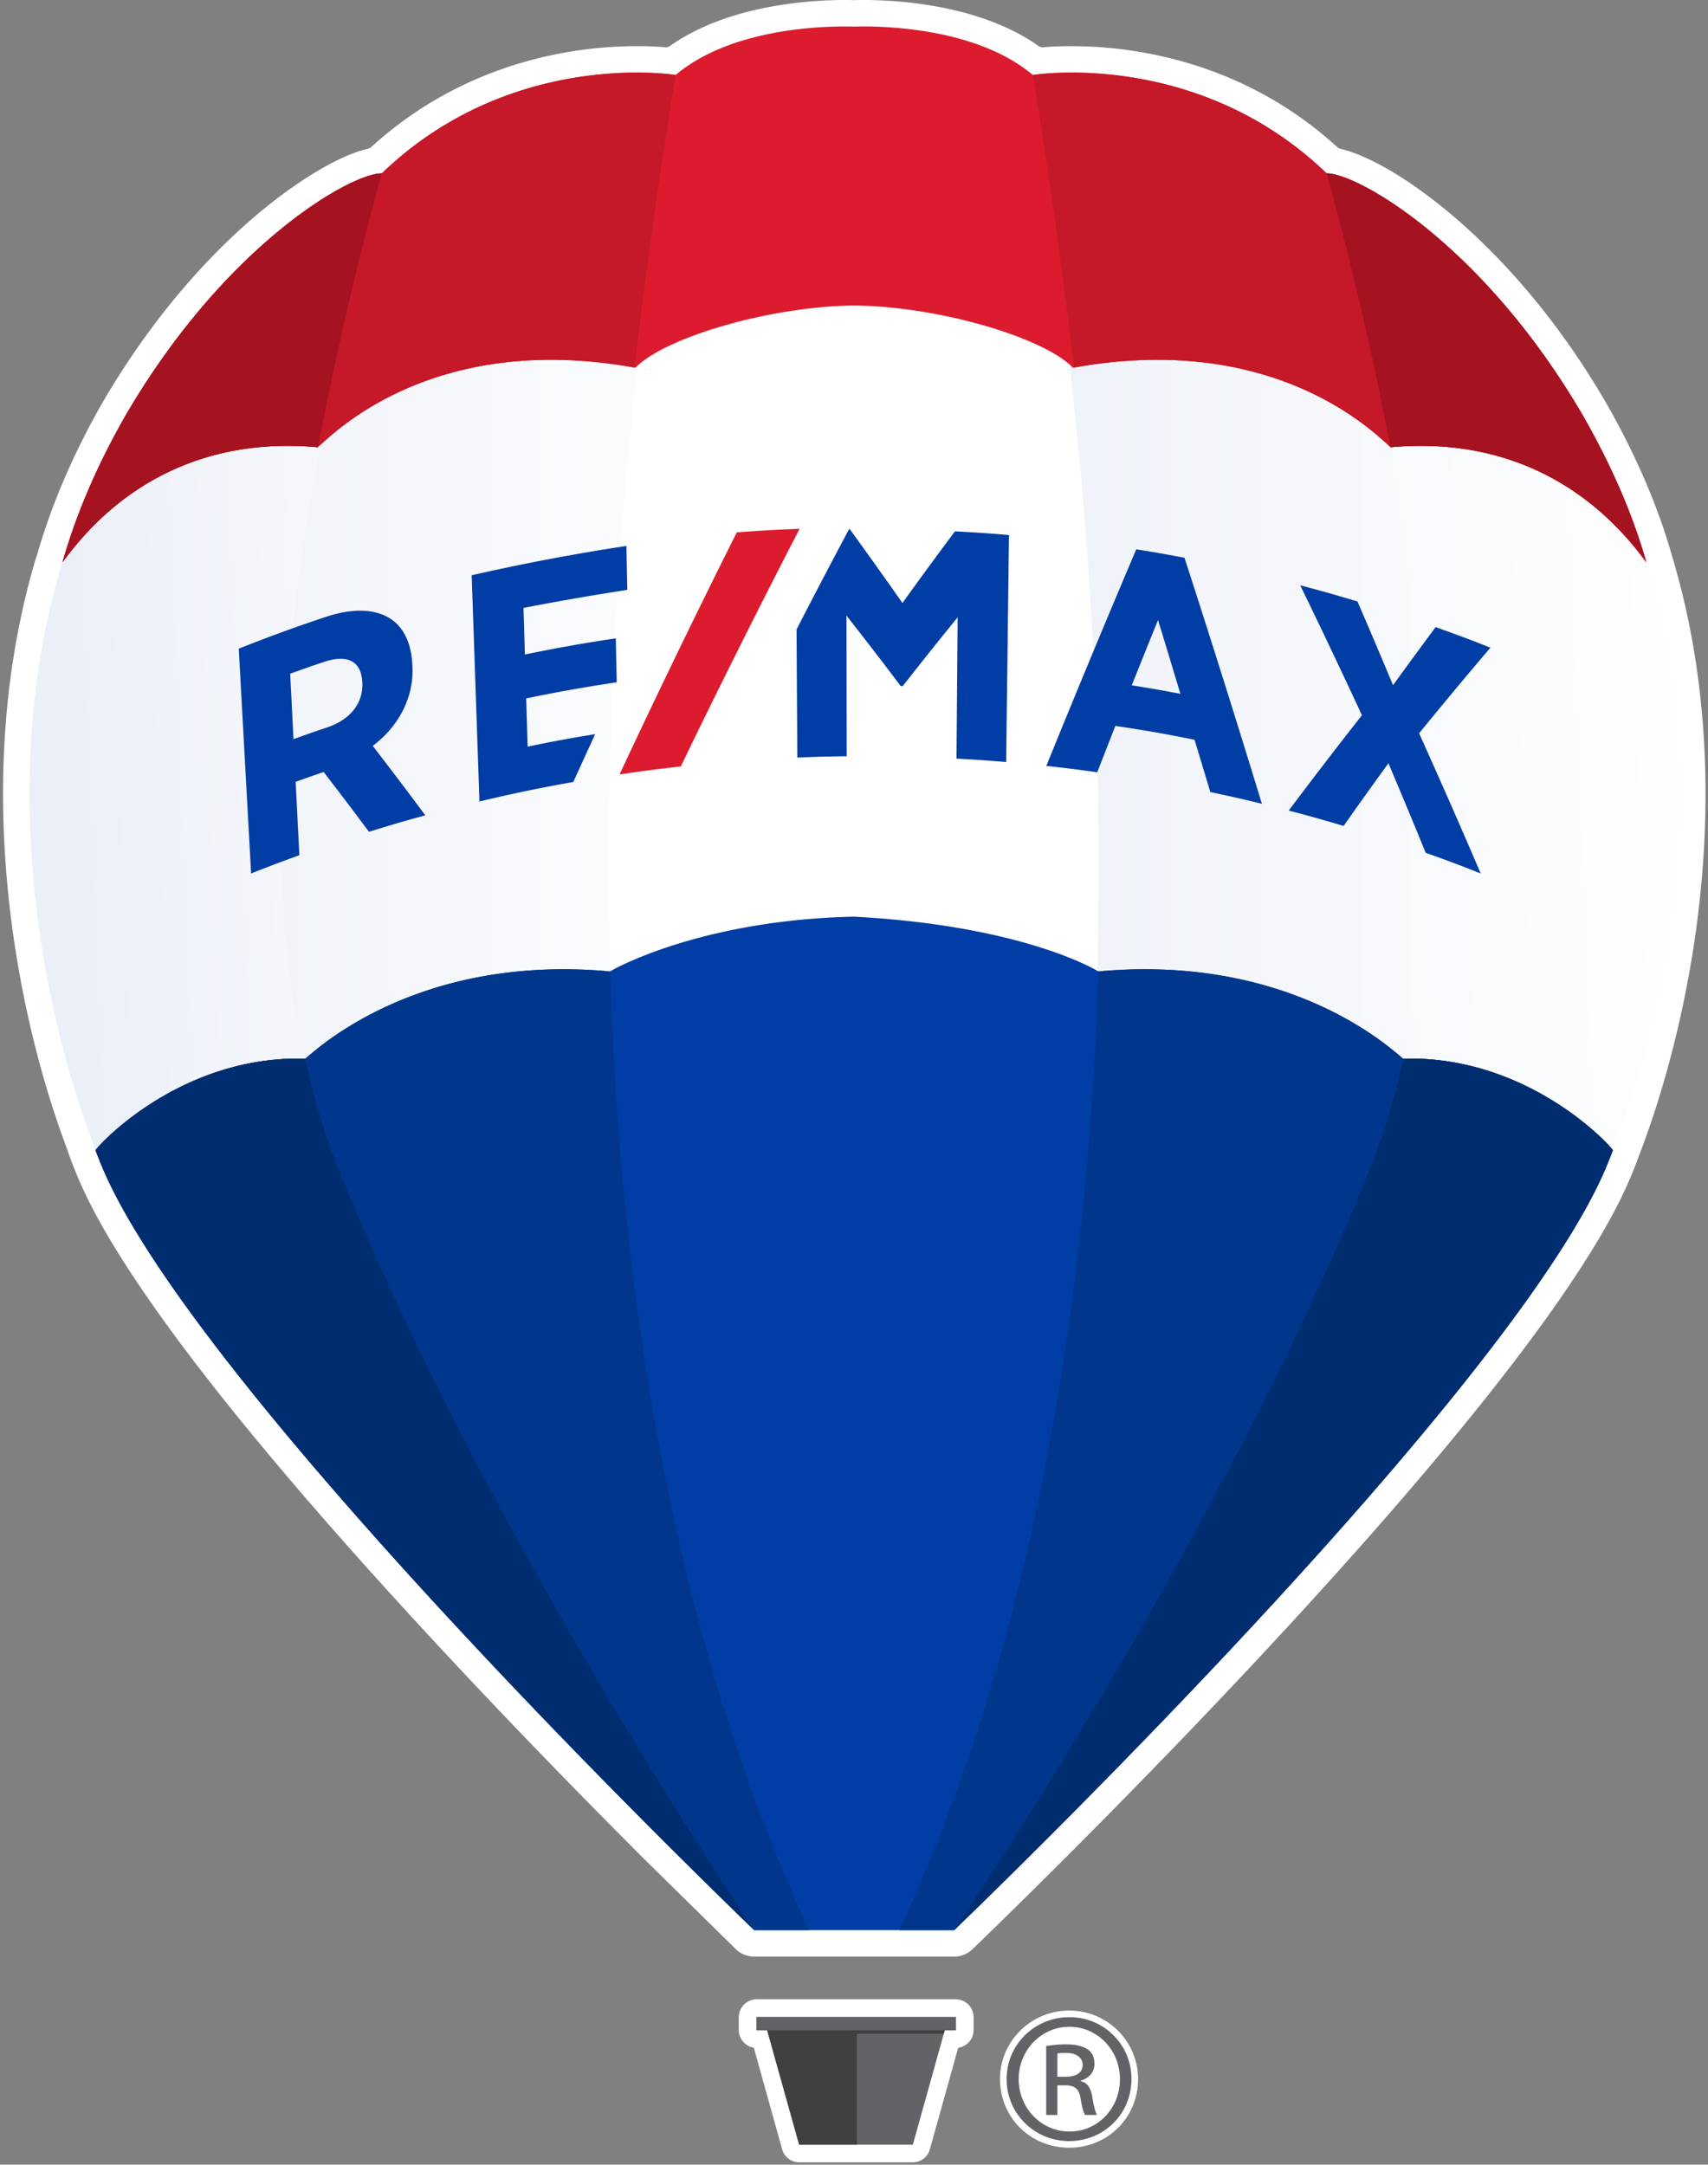 <svg xmlns="http://www.w3.org/2000/svg" width="558" height="707" viewBox="0 0 558 707">
  <rect x="0" y="0" width="558" height="707" fill="#808080" stroke="none"/>
  <path fill="#fff" fill-rule="evenodd" d="M312.19 652.962a5.9 5.9 0 0 1 5.889 5.672l.004.221v4.129a5.902 5.902 0 0 1-4.818 5.795l-.23.038-9.256 33.186a5.76 5.76 0 0 1-5.307 4.207l-.241.005h-37.15a5.76 5.76 0 0 1-5.478-3.981l-.07-.231-9.262-33.205a5.906 5.906 0 0 1-4.913-5.572l-.005-.242v-4.129a5.9 5.9 0 0 1 5.672-5.889l.221-.004h64.944Zm37.111 3.696c12.45 0 22.509 10.028 22.509 22.354 0 12.582-9.887 22.437-22.509 22.437-12.673 0-22.601-9.855-22.601-22.437 0-12.326 10.139-22.354 22.601-22.354ZM278.251.022l.762.019h.123l.762-.019 1.231-.017L282.533 0l1.043.008 1.519.026.811.02 1.28.044.894.037 1.396.07 1.462.088 1.008.07 1.034.078 1.059.09 1.082.099 1.105.11 1.126.122c.189.02.379.043.57.065l1.155.14 1.174.152.593.082 1.199.172c.403.06.807.122 1.214.187l1.229.2c11.321 1.912 24.281 5.717 34.83 13.185a2.16 2.16 0 0 0 1.248.397l.088-.002.088-.005c2.948-.242 6.09-.364 9.341-.364.379 0 .764.002 1.157.005l1.197.017 1.238.029c.209.005.421.012.633.019l1.296.049c.438.019.882.04 1.332.064l1.369.079c20.102 1.266 51.253 7.76 78.624 32.748.27.247.6.421.956.506 4.846 1.152 10.683 3.763 17.024 7.55l1.158.7 1.169.728c.196.123.392.248.588.373l1.184.764c.396.26.793.523 1.192.79l1.2.813c.201.138.402.276.603.416l1.211.849a161.605 161.605 0 0 1 8.628 6.573l1.034.85.837.697.851.717.865.74.88.76 1.346 1.182.913.815.927.837.939.86.95.881.48.45.968.915.979.938.99.961 1 .984.504.5 1.014 1.02 1.024 1.041.516.53 1.036 1.077.522.547 1.049 1.112 1.057 1.136 1.064 1.16 1.071 1.185 1.077 1.208 1.084 1.233.544.625 1.092 1.27a237.312 237.312 0 0 1 5.527 6.719l1.116 1.419 1.119 1.445c.374.485.747.976 1.122 1.47l1.123 1.496a249.342 249.342 0 0 1 3.94 5.441l1.127 1.613.564.817 1.126 1.653c3.19 4.722 6.37 9.765 9.499 15.142 9.376 16.408 16.465 32.69 21.073 48.402l.638 2.196.245.754c.232.788.451 1.588.669 2.388l.482 1.74a127.44 127.44 0 0 1 1.071 4.018l.486 1.938c.256 1.018.511 2.033.75 3.05l.208.908.36 1.625c.233 1.035.465 2.071.687 3.107l.341 1.626.806 4.144.28 1.502.253 1.416.055.335c2.286 13.165 3.62 26.853 3.969 40.695l.044 2.044.03 1.829c.005.3.008.598.011.893l.014 1.741c.157 35.435-5.821 66.672-11.903 89.193l-.58 2.119-.579 2.065c-.385 1.358-.77 2.68-1.151 3.965l-.571 1.899-.565 1.842-.559 1.784-.551 1.725-.273.84-.538 1.636-.528 1.574-.516 1.513-.504 1.45-.489 1.386-.475 1.322-.459 1.257-.441 1.191-.423 1.123-.403 1.056-.412 1.129-.852 2.259-.595 1.492-.501 1.237-.205.501-1.049 2.481-.699 1.555-.427.937-.212.458-.817 1.706-.607 1.243-.689 1.369-.355.693-.392.756a207.553 207.553 0 0 1-5.48 9.819l-.661 1.109-.456.758-.932 1.531-.959 1.551-.489.782-.997 1.581c-.337.53-.678 1.063-1.024 1.6l-1.049 1.619c-.354.543-.713 1.09-1.076 1.639l-1.101 1.659-1.127 1.678-1.153 1.698-.587.856-1.192 1.727-1.217 1.746-1.244 1.766-1.269 1.785-1.295 1.804-.657.909-1.333 1.833-1.359 1.852-1.384 1.871-.702.942-1.423 1.9-1.448 1.918-1.473 1.937-.747.976-1.511 1.966-1.537 1.984-1.563 2.003-1.587 2.022-.803 1.018-1.626 2.05-1.651 2.068-1.675 2.087-1.701 2.106-1.726 2.124-1.751 2.142-1.776 2.161-1.802 2.179-2.748 3.303-2.804 3.344-1.901 2.252-1.926 2.27-1.95 2.288-1.975 2.307-2 2.324-3.045 3.52-2.062 2.369-2.086 2.386-3.175 3.614-3.394 3.838-2.026 2.28-2.161 2.422-4.152 4.627-2.719 3.014-1.507 1.664-2.712 2.984-3.555 3.894-2.02 2.2-.171.19-3.047 3.311-2.599 2.812-2.849 3.069-2.052 2.206-6.309 6.741-8.585 9.09-4.113 4.321-4.071 4.257-4.024 4.19-2.985 3.095-2.955 3.054-3.889 4.006-3.826 3.925-2.827 2.89-4.624 4.709-3.615 3.666-4.406 4.45-4.273 4.297-4.132 4.138-5.53 5.512-4.489 4.451-4.24 4.186-5.862 5.757-6.288 6.134-3.919 3.799a8.588 8.588 0 0 1-6.006 2.43h-65.319c-2.25 0-4.381-.86-5.999-2.423l-29.497-29.011a2824.548 2824.548 0 0 1-31.935-32.407l-4.373-4.519-3.923-4.076-3.941-4.112-3.96-4.146-3.963-4.172-3.967-4.197-3.993-4.244-3.961-4.231-3.973-4.265-3.976-4.294-3.918-4.252-8.2-8.983-6.764-7.494a1875.415 1875.415 0 0 1-3.101-3.466l-3.052-3.431a713.402 713.402 0 0 1-1.508-1.702l-2.981-3.378c-1.478-1.68-2.938-3.347-4.38-5.001l-2.86-3.289a1317.003 1317.003 0 0 1-9.627-11.236l-2.642-3.13-2.593-3.094c-32.54-38.971-53.388-69.351-62.153-90.611l-1.276-3.148-.578-1.511-.206-.552-.233-.657-.395-1.069a8.95 8.95 0 0 1-.179-.543l-.076-.275a1.882 1.882 0 0 0-.072-.228c-9.772-25.699-16.726-55.958-19.58-85.201-3.76-38.498-.743-74.752 8.968-107.755l.051-.167.587-1.748c4.674-16.293 11.815-32.904 21.224-49.372a263.217 263.217 0 0 1 14.024-21.626l1.127-1.549a248.9 248.9 0 0 1 2.811-3.761l1.121-1.459a244.742 244.742 0 0 1 2.791-3.536l1.111-1.37c.37-.453.738-.901 1.107-1.346l1.102-1.32c.183-.218.366-.435.55-.65l1.094-1.283 1.09-1.258 1.084-1.234 1.078-1.21.537-.595 1.068-1.173 1.061-1.149 1.053-1.125 1.046-1.101.52-.542 1.033-1.066 1.024-1.042 1.015-1.02.504-.5 1-.985.496-.483.985-.95.974-.928.963-.904.95-.882.94-.86 1.385-1.248 1.356-1.198.887-.772.872-.75.859-.728.844-.707.828-.686a170.3 170.3 0 0 1 2.967-2.385l1.185-.922c.197-.153.394-.304.591-.454l1.182-.894 1.178-.874c.196-.145.392-.288.588-.43l1.172-.844 1.167-.824c.194-.136.388-.27.582-.404l1.158-.792 1.151-.77a117.726 117.726 0 0 1 6.722-4.144l1.083-.607c5.202-2.874 9.958-4.87 13.893-5.77.363-.083.698-.258.973-.509 27.048-24.661 57.774-31.28 77.877-32.651l1.385-.087 1.349-.071.661-.03 1.295-.05 1.256-.034c.206-.005.41-.01.613-.013l1.196-.017a116.795 116.795 0 0 1 9.506.283l.99.076a2.16 2.16 0 0 0 1.425-.39c9.495-6.722 20.942-10.475 31.389-12.552l1.249-.241c.622-.117 1.24-.228 1.853-.333l1.22-.203 1.206-.19 1.191-.174 1.176-.162 1.159-.149 1.141-.136 1.121-.124 1.101-.114.543-.052 1.068-.097 1.045-.087 1.522-.112 1.464-.092 1.401-.074 1.334-.057 1.265-.042.802-.021.769-.015 1.43-.016L276.316 0l.703.004 1.232.017Z" clip-rule="evenodd"/>
  <path fill="#626366" fill-rule="evenodd" d="M312.19 658.721c.074 0 .134.061.134.134v4.129c0 .073-.06.133-.134.133h-3.544l-10.415 37.337h-37.15l-10.443-37.337h-3.392a.134.134 0 0 1-.133-.133v-4.129c0-.073.06-.134.133-.134h64.944Zm37.198.097c11.29 0 20.262 8.981 20.262 20.194 0 11.386-8.972 20.276-20.349 20.276-11.281 0-20.44-8.89-20.44-20.276 0-11.097 8.971-20.008 20.092-20.191l.435-.003Zm0 3.145h-.087c-9.082 0-16.496 7.642-16.496 17.049 0 9.594 7.414 17.144 16.583 17.144 9.174.07 16.5-7.55 16.5-17.062 0-9.489-7.326-17.131-16.5-17.131Zm-1.106 5.735c3.487 0 5.782.727 7.158 1.706 1.38.987 2.111 2.501 2.111 4.653 0 2.971-2.006 4.772-4.498 5.485v.183c2.03.361 3.393 2.139 3.85 5.471l.054.332.107.624.106.574.106.527.104.482.103.44.101.399.099.361.096.326.094.294.092.262.088.235.085.209.082.186.078.165.076.151h-3.853c-.307-.399-.615-1.225-.906-2.395l-.125-.523-.122-.562-.119-.603-.117-.639-.114-.676-.056-.352c-.553-2.87-2.007-3.944-4.95-3.944h-2.568v9.694h-3.653v-22.524l1.073-.153.725-.096.748-.087a36.26 36.26 0 0 1 3.945-.205Zm-.183 2.785c-.646 0-1.184.029-1.645.068l-.638.065-.372.045v7.624h2.655c3.035 0 5.599-1.079 5.599-3.849 0-1.984-1.467-3.953-5.599-3.953Z" clip-rule="evenodd"/>
  <path fill="#404041" fill-rule="evenodd" d="m308.646 663.118-.307 1.098h-28.367v36.239h-18.89l-10.444-37.337h58.008Z" clip-rule="evenodd"/>
  <path fill="url(#a)" fill-rule="evenodd" d="m294.879 629.548 17.069-.062.398-.001a2645.046 2645.046 0 0 0 35.645-35.431c33.428-33.628 76.77-79.193 112.784-122.45 30.186-36.075 54.875-69.965 64.223-93.473.813-2.043.818-1.98 1.622-4.169-.012-.016-.038-.043-.052-.061 16.725-43.396 31.597-117.896 10.813-188.527l-.887 1.015-.014-3.685s-58.652-114.3-197.605-137.46c12.482 71.269 55.652 367.336-43.996 584.304" clip-rule="evenodd"/>
  <path fill="url(#b)" fill-rule="evenodd" d="m21.309 182.704-.013 3.685-.888-1.015C-.376 256.005 14.495 330.505 31.22 373.901c-.013.018-.038.045-.05.061.803 2.189.808 2.126 1.621 4.169 9.348 23.508 34.037 57.398 64.223 93.473 36.013 43.257 79.355 88.822 112.783 122.45a2673.444 2673.444 0 0 0 33.358 33.196l2.304 2.235.381.001 17.069.062c-99.646-216.968-56.478-513.035-43.995-584.304-138.953 23.16-197.605 137.46-197.605 137.46" clip-rule="evenodd"/>
  <path fill="url(#c)" fill-rule="evenodd" d="M448.101 381.876c-43.399 108.225-116.226 220.608-131.684 243.968 32.002-31.134 82.012-81.561 125.538-131.018a1314.811 1314.811 0 0 0 19.82-23.222c28.765-34.376 52.527-66.761 62.791-90.076.242-.571.494-1.149.719-1.709.348-.865.548-1.351.727-1.793-.131.29-.203.419.142-.519-.012-.017.436-.85 1.414-3.606 16.725-43.396 31.597-117.896 10.813-188.527l-.901-2.67s-30.332-59.093-99.018-100.915c14.297 51.679 49.396 200.944 9.639 300.087" clip-rule="evenodd"/>
  <path fill="url(#d)" fill-rule="evenodd" d="m20.726 182.704-.902 2.67c-20.783 70.631-5.912 145.131 10.812 188.527-.012.018-.038.045-.049.061.802 2.189.808 2.126 1.621 4.169 9.348 23.508 34.037 57.398 64.223 93.473 9.623 11.559 19.772 23.281 30.113 34.897 41.012 45.715 85.91 90.892 115.394 119.566-15.127-22.842-88.29-135.607-131.833-244.191-39.757-99.143-4.658-248.408 9.638-300.087-68.687 41.822-99.017 100.915-99.017 100.915" clip-rule="evenodd"/>
  <path fill="#003DA5" fill-rule="evenodd" d="M279.062 299.387c27.419 1.471 47.163 5.789 60.206 9.85l1.448.459 1.391.455c.454.151.899.302 1.334.451l1.278.446c.625.222 1.229.441 1.813.657l1.138.429 1.084.42 1.028.41.974.399.467.196.892.381.839.369.786.354.732.339.679.322.627.306.842.424.726.379.611.332.496.281.383.226c51.339-4.698 82.719 15.271 94.418 24.285l.861.671.783.624.363.294.667.547 1.102.924.792.671.279.232c.201.163.321.25.361.25 28.467-.784 50.211 13.374 61.034 22.573l.877.754.825.73.774.701.722.67.668.637.315.306.589.582.274.277.507.522.453.479.397.433.341.385.285.333.121.147.199.251.078.105-.483 1.286-.27.696-.882 2.182c-21.28 52.947-120.769 158.426-185.311 222.808l-4.445 4.424a2804.237 2804.237 0 0 1-8.515 8.419l-4.053 3.981-1.972 1.931-3.829 3.736-1.855 1.804-3.585 3.476h-65.319a2029.813 2029.813 0 0 1-3.585-3.476l-3.75-3.651a1479.01 1479.01 0 0 1-1.934-1.889l-3.98-3.901-4.124-4.06-2.113-2.087-4.323-4.283a2760.865 2760.865 0 0 1-6.71-6.687l-4.612-4.621C146.76 530.95 53.375 430.919 32.839 379.819l-.883-2.182-.35-.906-.403-1.076.078-.105.199-.251.256-.307.313-.359.37-.409.424-.457.48-.5.26-.267.563-.563.3-.296.643-.62.341-.323.722-.67.773-.701.407-.362.85-.742c10.666-9.183 32.617-23.747 61.48-22.953.032 0 .115-.055.25-.161l.241-.196 1.453-1.229.913-.758.343-.28.745-.6.401-.318.861-.671c11.699-9.014 43.079-28.983 94.419-24.285l.554-.322.572-.315.703-.371.835-.426.629-.311.687-.331.744-.351.801-.369.858-.386.45-.198.943-.409.492-.209 1.027-.429.534-.219 1.11-.445 1.166-.456 1.22-.464 1.275-.472.659-.238 1.356-.48c13.609-4.745 35.057-10.1 63.159-10.684Zm145.716-108.221 3.706.985 2.618.709 2.451.679 1.807.512 1.221.352 1.896.553 2.735.812 2.278.684a2553.165 2553.165 0 0 1 11.614 27.334l3.954-5.447 3.407-4.66 3.967-5.377 2.583-3.48 4.517 1.616 2.945 1.076.942.35 2.566.966 1.951.748 3.78 1.473 1.207.475a1628.785 1628.785 0 0 0-23.304 27.975c6.848 15.196 13.574 30.449 20.122 45.777l-3.532-1.391-2.5-.97-1.768-.676-1.157-.436-1.743-.65-1.798-.661-2.575-.932-2.894-1.034a2523.725 2523.725 0 0 0-12.178-29.253l-3.6 4.974-3.953 5.502-3.057 4.293-4.041 5.713-2.964-.88-2-.587-1.26-.364-1.823-.52-1.196-.337-1.809-.5-1.881-.51-2.719-.724-2.274-.598a1774.572 1774.572 0 0 1 23.918-31.14 2487.975 2487.975 0 0 0-20.159-42.431ZM127.539 202.07c4.325 2.792 6.796 7.942 7.166 14.836l.039.881c.454 10.403-4.809 19.7-12.967 25.823a1637.023 1637.023 0 0 1 17.176 22.679l-3.562.981-2.115.593-2.473.706-2.149.629-2.466.738-3.224.986-2.418.751-5.11-6.816-2.063-2.731-2.667-3.507-4.497-5.87-.467-.608-3.36 1.153-2.447.858-2.13.761-1.22.439 1.212 23.965-4.097 1.489-1.8.664-1.722.645-1.708.649-2.37.915-3.328 1.307-.738.292-4.031-73.417a504.63 504.63 0 0 1 28.448-10.378c8.757-2.927 16.078-2.647 21.088.587Zm243.679-22.661 3.592.584 2.51.42 2.377.413 1.801.324 1.897.349 2.81.527.77.147a5052.558 5052.558 0 0 1 25.286 80.349l-2.996-.727-2.647-.629-1.856-.432-1.822-.414-1.231-.275-2.593-.566-3.702-.787-2.948-9.785-2.22-7.303-2.773-.551-2.553-.498-2.385-.455-1.521-.284-2.217-.404-2.185-.384-1.464-.25-1.487-.249-2.308-.374-2.446-.386-2.636-.405-1.887-.285-5.495 14.063-.42 1.081-3.809-.525-2.296-.305-2.056-.262-3.105-.374-3.43-.388-1.942-.213a4662.94 4662.94 0 0 1 29.387-70.747Zm-166.573-1.106.299 14.355a848.109 848.109 0 0 0-33.92 5.896l.455 15.219a501.172 501.172 0 0 1 29.696-5.276l.314 14.353a498.95 498.95 0 0 0-29.582 5.255l.47 15.744 3.414-.697 1.563-.314 1.49-.295 2.135-.415 2.069-.39 2.06-.377 2.112-.374 2.22-.382 4.102-.685.9-.147-4.491 9.787-2.655 5.84a493.197 493.197 0 0 0-28.128 5.766l-2.535.604-2.534-73.888a711.058 711.058 0 0 1 50.546-9.579Zm72.952-5.5a1623.426 1623.426 0 0 1 17.231 24.143 1587.654 1587.654 0 0 1 17.153-23.408l3.149.169 3.436.203 1.926.125 1.913.134 2.657.2 2.938.238 1.629.136-.919 74.147-3.002-.249-2.642-.207-2.463-.178-2.464-.163-3.355-.199-2.295-.127.37-46.137a1432.226 1432.226 0 0 0-17.931 22.446l-.702-.015-.092-.154a1455.362 1455.362 0 0 0-17.591-22.845l.078 45.937-2.989.038-2.631.046-1.845.041-2.433.068-3.252.113-2.987.118-.254-41.847a2622.245 2622.245 0 0 1 17.172-32.771l.195-.002Zm-171.976 43.451-3.053 1.036-1.594.549-2.062.722-2.21.786-1.9.683 1.08 21.384 3.111-1.116 1.629-.575 2.654-.922 3.683-1.249c7.297-2.458 11.565-7.66 11.427-14.178l-.015-.442c-.309-6.975-4.741-9.38-12.75-6.678Zm274.505-7.856-1.802-5.893-3.091 7.632-2.699 6.707-2.792 6.98 2.947.475 3.206.534 2.397.415 1.816.325 1.913.352 3.61.679-3.318-11.014-2.187-7.192Z" clip-rule="evenodd"/>
  <path fill="#00378C" fill-rule="evenodd" d="M99.662 345.771c.032 0 .115-.056.25-.161l.241-.196 1.738-1.467.629-.52.705-.574.784-.624c10.826-8.537 41.835-29.249 93.314-25.126l1.964.169c3.213 101.043 19.356 213.429 63.702 310.198l1.352 2.928h-17.939l-1.771-1.716-3.669-3.564-3.828-3.736-3.981-3.901-2.045-2.011-4.192-4.136a2882.954 2882.954 0 0 1-11.033-10.969l-4.612-4.622C146.76 530.95 53.375 430.919 32.838 379.819l-.946-2.342-.374-.976-.316-.846.17-.224.228-.279.136-.16.313-.359.369-.409.425-.457.48-.501.535-.543.589-.582.642-.62.695-.654c.482-.447.998-.916 1.548-1.402l.851-.742c10.665-9.183 32.617-23.747 61.48-22.952Zm358.8 0c28.467-.784 50.211 13.373 61.034 22.572l.877.754.825.73c.4.357.781.705 1.141 1.04l.696.654.642.62.301.296.562.563.508.522.452.479.397.433.178.199.313.359.257.306.106.133.17.224-.483 1.286-.332.85-.821 2.028c-22.763 56.641-135.03 173.4-198.27 235.651l-4.053 3.982-1.972 1.93-3.829 3.736-1.855 1.804-3.585 3.476h-17.939c45.371-97.425 61.809-211.062 65.051-313.127 49.368-4.517 80.279 13.773 92.984 23.2l.978.734c.469.358.909.699 1.32 1.024l.784.624.706.574.628.52 1.739 1.467.241.196c.134.105.218.161.249.161Z" clip-rule="evenodd"/>
  <path fill="#002D6F" fill-rule="evenodd" d="m31.518 376.502-.316-.847.17-.223.228-.28.285-.333.164-.186.369-.409.425-.456.48-.501.535-.543.589-.583.642-.62.341-.323.722-.67c.374-.343.767-.698 1.18-1.063l.851-.742c10.519-9.057 32.017-23.349 60.297-22.977l1.182.024c2.808 12.772 6.485 25.093 11.196 36.718 32.956 81.326 82.597 164.962 111.771 211.305l2.557 4.05 2.441 3.844 1.176 1.842 2.257 3.524 2.128 3.301 1.991 3.074 1.849 2.84 1.701 2.6 2.261 3.434 1.895 2.858 1.509 2.26 2.008 2.978-1.771-1.715-3.669-3.564-3.828-3.736-3.981-3.902-4.124-4.06-2.113-2.086-4.323-4.284a2588.815 2588.815 0 0 1-6.71-6.686l-4.612-4.622C146.76 530.95 53.375 430.919 32.838 379.819l-.946-2.342-.374-.975Zm495.233-1.07.17.223-.483 1.286-.332.851-.821 2.027c-20.784 51.716-116.182 153.549-180.751 218.251l-4.558 4.557a2738.851 2738.851 0 0 1-15.005 14.854l-3.981 3.902-3.829 3.736-3.668 3.564-1.772 1.715 1.595-2.362 1.923-2.876 1.895-2.858 1.468-2.227 2.494-3.807 1.849-2.84 1.991-3.074 2.127-3.301 1.113-1.735 2.321-3.631 2.441-3.844 2.557-4.05 2.666-4.248c29.457-47.086 77.133-128.159 109.104-207.057 4.711-11.625 8.388-23.946 11.194-36.72l.003.002c28.467-.783 50.211 13.374 61.034 22.573l.877.755.825.729c.267.238.525.472.774.701l.722.67.669.638.314.305.589.583.274.276.508.523.452.479.397.433.178.198.313.359.257.307.106.133Z" clip-rule="evenodd"/>
  <path fill="#DC1C2E" fill-rule="evenodd" d="M261.236 172.7a3140.053 3140.053 0 0 0-38.818 77.623l-3.214.364-1.466.17-2.073.247-2.619.328-2.583.341-1.321.181-2.068.292-3.824.558-.841.125a3193.092 3193.092 0 0 1 38.299-79.05l3.955-.292 2.915-.201 2.728-.171 2.944-.163 3.418-.163 4.568-.189Zm16.95-164.037.888.024.888-.024 1.126-.017.647-.005 1.361.002.699.008 1.118.02.79.02 1.249.042 1.322.057.919.048.949.056.976.064 1.003.074.511.041 1.039.089 1.063.1 1.085.11 1.106.123 1.124.135.569.072 1.152.154 1.167.168 1.181.182 1.196.197c1.401.238 2.828.507 4.269.811l1.24.27c9.94 2.226 20.477 6.148 28.602 13.008l.564-.081.69-.088.603-.07.715-.075.824-.078.928-.078.503-.038 1.08-.072c15.064-.927 56.12.026 90.075 32.711 10.101-.067 51.282 23.354 83.841 79.311 8.833 15.458 15.953 31.416 20.596 47.681l-1.104-1.458-.52-.679-.566-.728-.611-.776-.659-.819-.705-.86c-10.325-12.457-34.906-36.252-79.315-32.223l-.118-.094-.288-.247-.358-.319-1.496-1.353-.641-.57-.347-.305-.748-.649-.819-.696c-11.692-9.816-43.584-31.83-99.024-21.735-9.226-9.663-43.17-19.987-71.451-20.343-28.28.356-62.225 10.68-71.45 20.343-56.117-10.218-88.106 12.46-99.443 22.089l-.784.673-.365.318-.987.875-1.685 1.521a9.002 9.002 0 0 1-.17.151l-.288.247a7.935 7.935 0 0 1-.118.094c-41.796-3.792-65.962 17.08-77.25 29.938l-.822.949-.393.462-.751.898-.704.86-.657.82-.61.775-.566.729-1.214 1.597-.408.54c4.642-16.265 11.658-32.248 20.49-47.706 32.56-55.957 73.74-79.378 83.843-79.31 33.954-32.686 75.01-33.639 90.074-32.712l1.08.072.503.038.928.078.824.078 1.03.11.547.067.995.137c8.125-6.86 18.662-10.782 28.602-13.008l1.24-.27c1.441-.304 2.868-.573 4.269-.812l1.196-.196 1.181-.182 1.167-.168 1.152-.154 1.133-.141.56-.066 1.106-.123 1.085-.11 1.063-.1 1.039-.089 1.016-.079.989-.07.963-.06.934-.051 1.345-.063 1.274-.047 1.198-.032 1.118-.02 1.359-.01 1.031.002 1.443.02Z" clip-rule="evenodd"/>
  <path fill="#C51828" fill-rule="evenodd" d="m219.729 24.356.994.137-.57 3.44-.814 5.03-.988 6.258-.777 5.02-.711 4.67-.921 6.155-.817 5.565-1.032 7.168-.715 5.06-.548 3.934-.744 5.422-.757 5.616-.574 4.331-.772 5.927-.777 6.089-.584 4.667-.584 4.749-.583 4.824-.194 1.624c-55.911-10.057-87.791 12.561-99.093 22.162l-.781.671-.364.317-.984.873-1.68 1.517-.322.282c-.096.082-.18.152-.253.208-42.318-3.84-66.563 17.605-77.667 30.417l-.798.932-.75.899c-.243.293-.478.58-.705.86l-.657.819-.61.776-.565.729-.994 1.305-.629.832c4.642-16.266 11.657-32.249 20.49-47.707 32.56-55.957 73.74-79.378 83.842-79.31 32.682-31.46 71.942-33.522 88.272-32.806l1.226.06.577.035 1.08.072.98.077 1.275.117 1.031.11.547.067Zm118.267 3.577-.571-3.44.565-.081.689-.088.604-.07.715-.075 1.274-.117.98-.077 1.081-.072.577-.034 1.226-.061c16.33-.716 55.589 1.345 88.27 32.805 10.102-.067 51.282 23.354 83.842 79.311 8.833 15.458 15.953 31.416 20.596 47.681l-1.358-1.791-.543-.704-.588-.752-.635-.798-.682-.84c-10.108-12.328-34.743-36.735-79.675-32.658l-.117-.094-.288-.246-.784-.705-.772-.699-.932-.832a74.008 74.008 0 0 0-.346-.304l-.745-.647-.4-.341-.853-.716-.925-.758c-12.652-10.231-44.098-30.26-97.314-20.688l-.581-4.849-.779-6.348-.779-6.204-.776-6.05-.77-5.883-.573-4.298-.754-5.569-.923-6.684-.719-5.113-.7-4.894-1.005-6.905-.791-5.33-1.025-6.775-.914-5.919-.89-5.64-.912-5.648Z" clip-rule="evenodd"/>
  <path fill="#A51220" fill-rule="evenodd" d="m124.741 56.623-1.008 3.596-1.028 3.764-.63 2.344-1.076 4.065-1.006 3.868-.648 2.523-.91 3.589-.96 3.838-1.003 4.076-.779 3.208-.531 2.208-.539 2.263-.823 3.491-.557 2.391-.848 3.68-.859 3.787-.579 2.582-.875 3.957-.587 2.691-.885 4.113-.592 2.792-.593 2.83-.593 2.868-.593 2.902-.887 4.418-.59 2.987-.586 3.017-.293 1.52-.099.081c-42.318-3.84-66.563 17.605-77.667 30.417l-.798.932-.75.898c-.243.294-.478.581-.705.861l-.657.819-.61.776-.565.729-.994 1.305-.629.832c4.642-16.266 11.657-32.249 20.49-47.707 32.56-55.957 73.74-79.378 83.842-79.31Zm308.665 0c10.102-.067 51.282 23.354 83.842 79.311 8.833 15.458 15.953 31.416 20.596 47.681l-1.358-1.791-.543-.704-.588-.752-.635-.798-.682-.84c-10.108-12.328-34.743-36.735-79.675-32.658l-.098-.081-.585-3.032-.588-3.002-.59-2.971-.592-2.937-.593-2.902-.593-2.868-.297-1.419-.592-2.812-.592-2.772-.589-2.732-.588-2.691-.584-2.649-.581-2.604-.863-3.822-.852-3.716-.838-3.606-.823-3.492-.539-2.262-.793-3.291-1.024-4.192-.982-3.959-.935-3.715-1.097-4.285-.615-2.372-.948-3.61-1.149-4.295-1.028-3.764-1.009-3.596Z" clip-rule="evenodd"/>
  <defs>
    <linearGradient id="a" x1="547.55" x2="294.88" y1="45.245" y2="45.245" gradientUnits="userSpaceOnUse">
      <stop stop-color="#fff"/>
      <stop offset="1" stop-color="#EBEFF7"/>
    </linearGradient>
    <linearGradient id="b" x1="262.909" x2="10.239" y1="45.244" y2="45.244" gradientUnits="userSpaceOnUse">
      <stop stop-color="#fff"/>
      <stop offset="1" stop-color="#EBEFF7"/>
    </linearGradient>
    <linearGradient id="c" x1="552.633" x2="247.976" y1="-40.973" y2="-29.184" gradientUnits="userSpaceOnUse">
      <stop stop-color="#fff"/>
      <stop offset="1" stop-color="#EBEFF7"/>
    </linearGradient>
    <linearGradient id="d" x1="176.946" x2="21.432" y1="172.285" y2="178.306" gradientUnits="userSpaceOnUse">
      <stop stop-color="#fff"/>
      <stop offset="1" stop-color="#EBEFF7"/>
    </linearGradient>
  </defs>
</svg>
